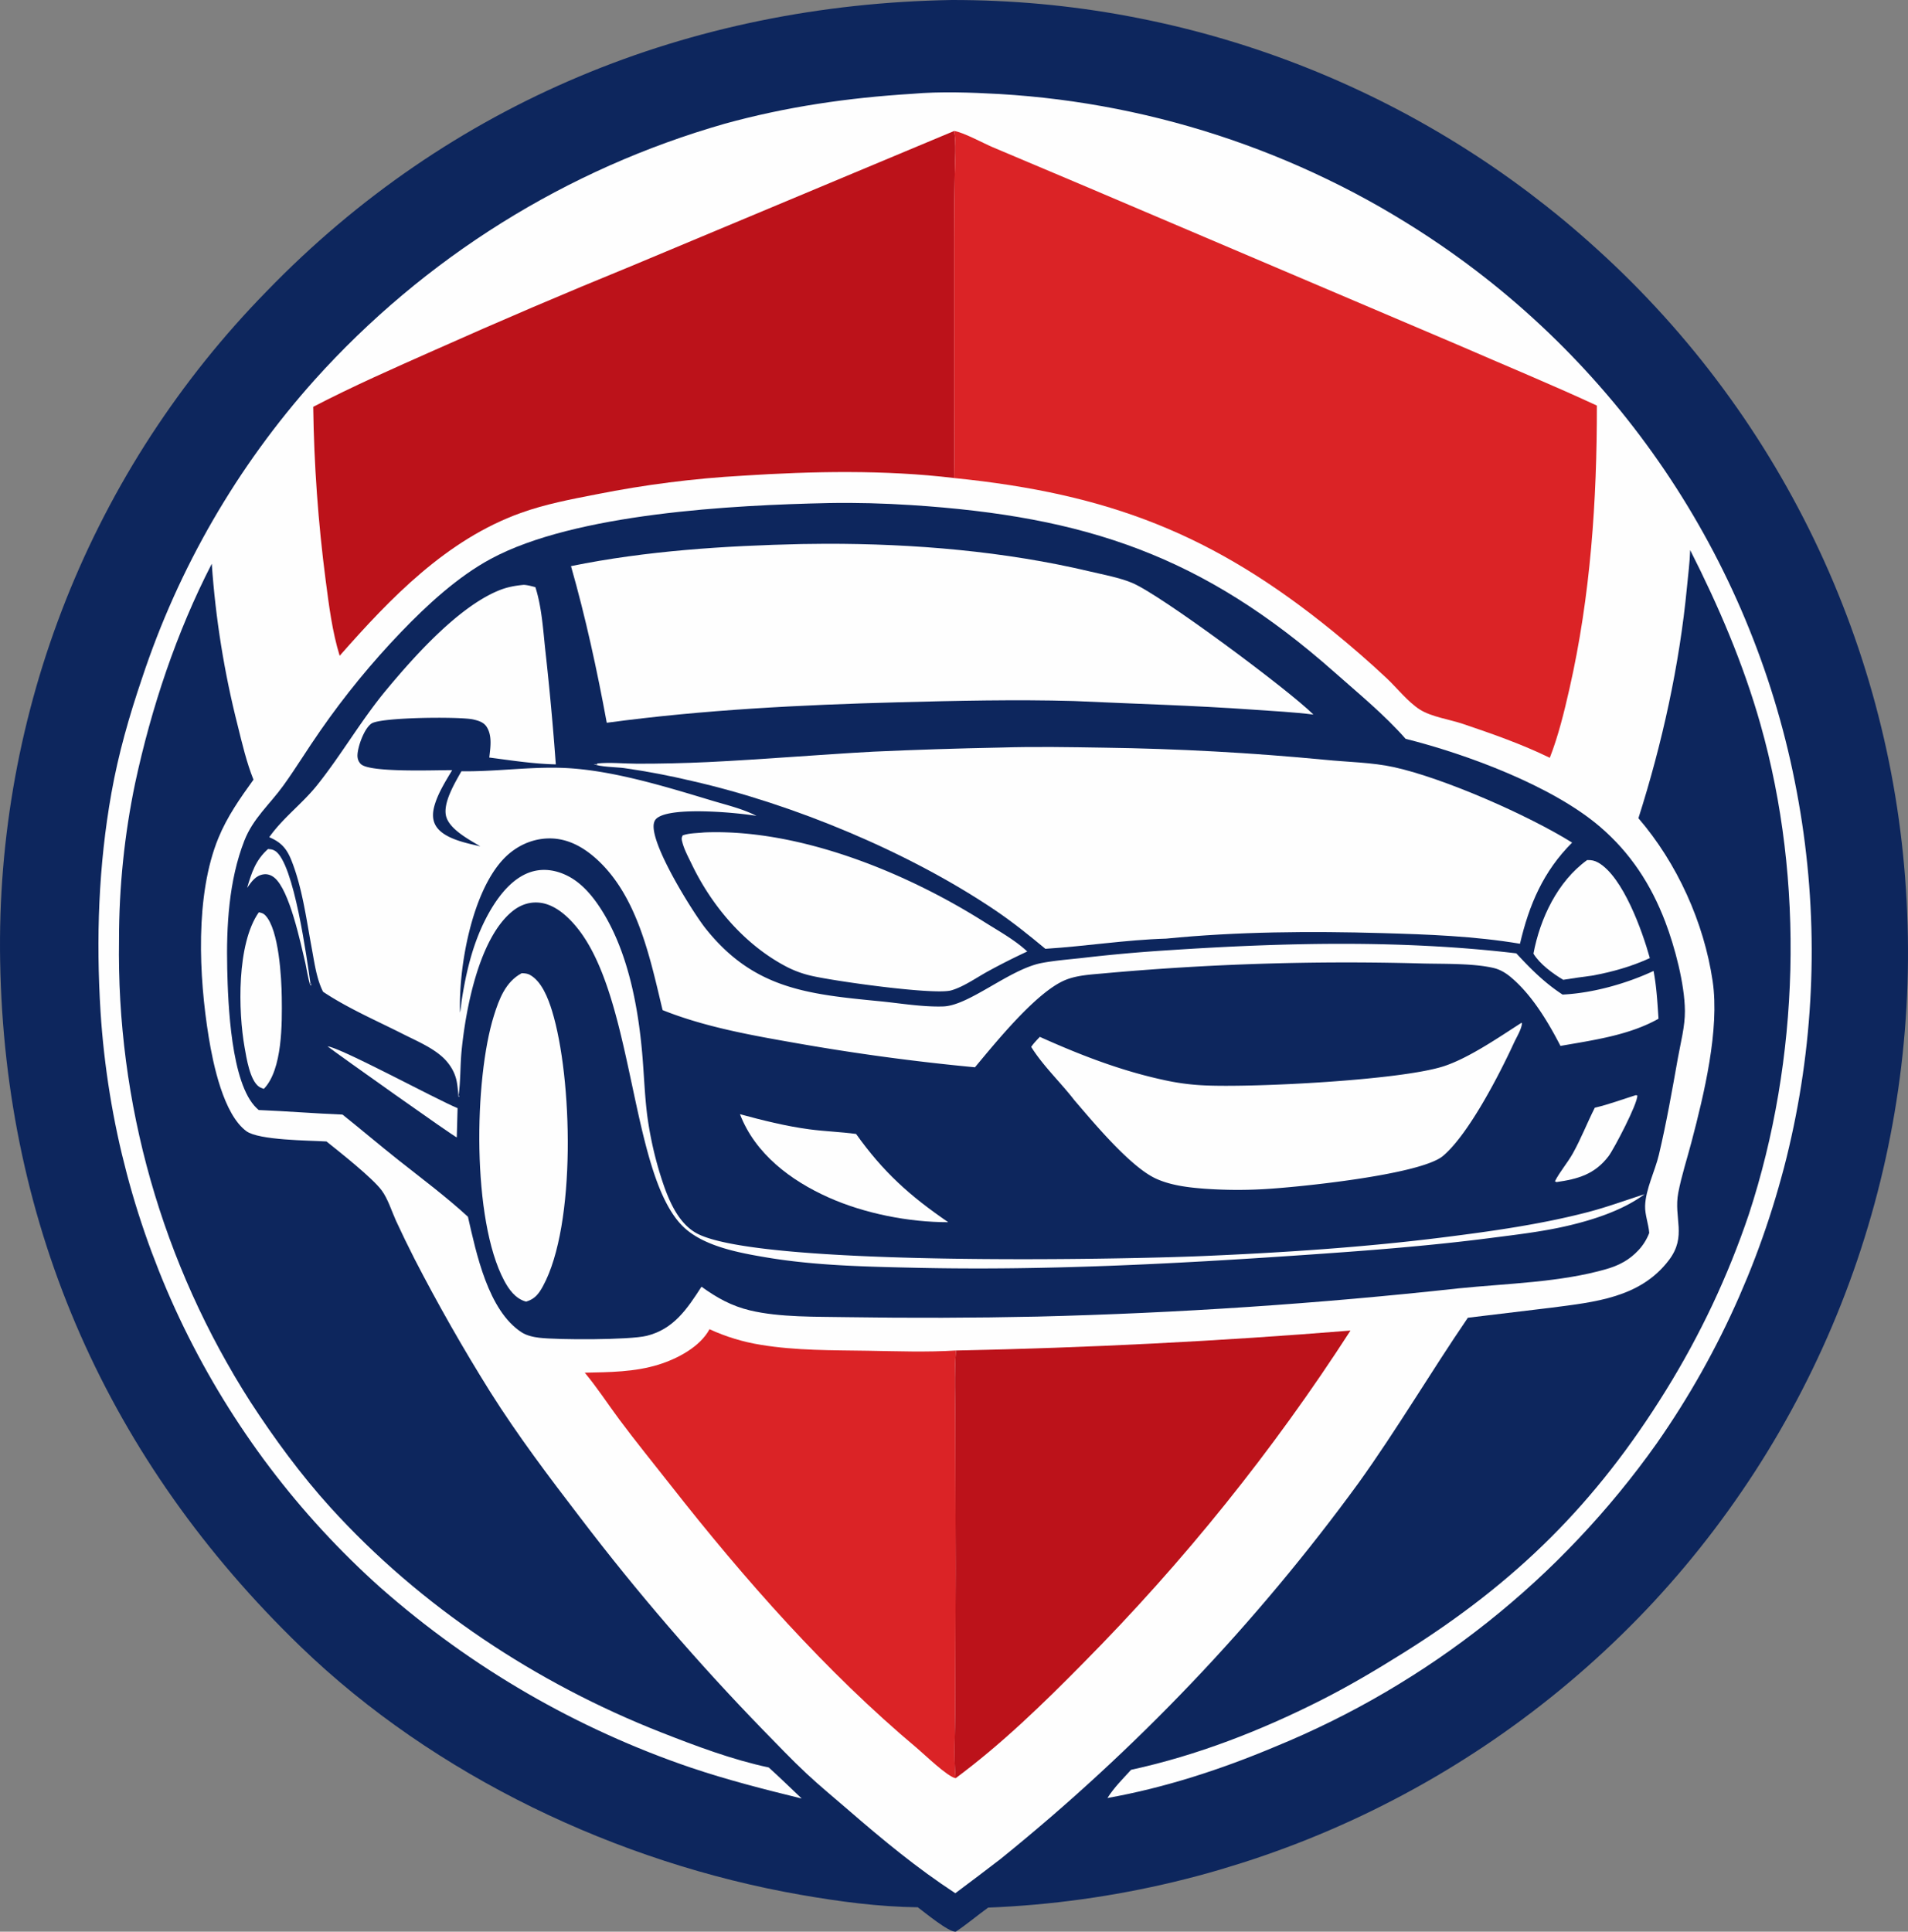 <svg xmlns="http://www.w3.org/2000/svg" viewBox="0 0 4387.39 4441.09"><rect x="0" y="0" width="4387.39" height="4441.09" fill="#808080" stroke="none"/><defs><style>.cls-1{fill:#0d265d;}.cls-2{fill:#fefefe;}.cls-3{fill:#db2326;}.cls-4{fill:#bc121a;}</style></defs><g id="Слой_2" data-name="Слой 2"><g id="Layer_1" data-name="Layer 1"><path class="cls-1" d="M2188.72,0q25.46,0,50.89.52t50.87,1.69q25.41,1.14,50.81,2.86t50.73,4q25.33,2.33,50.62,5.22t50.49,6.38q25.2,3.49,50.33,7.56T2593.6,37q25,4.65,49.92,9.87t49.68,11q24.78,5.79,49.42,12.17t49.12,13.31q24.48,6.94,48.8,14.44T2889,113.37q24.14,8.07,48.08,16.69t47.68,17.8q23.75,9.16,47.25,18.89t46.81,20q23.28,10.26,46.33,21.06T3171,229.92q22.78,11.33,45.3,23.18T3261,277.32q22.23,12.38,44.18,25.25t43.59,26.27q21.64,13.4,43,27.27t42.32,28.26q21,14.37,41.67,29.23t41,30.18Q3537,459.11,3557,474.91t39.53,32q19.59,16.26,38.79,33t38,33.84q20,18.13,39.56,36.76t38.64,37.74q19.08,19.11,37.68,38.69t36.72,39.6q18.1,20,35.72,40.51t34.7,41.39q17.1,20.91,33.66,42.23t32.6,43.05q16,21.74,31.53,43.85t30.42,44.63q14.94,22.5,29.31,45.36t28.16,46.08q13.8,23.22,27,46.76t25.85,47.43q12.63,23.87,24.66,48.05t23.45,48.64q11.43,24.46,22.25,49.22t21,49.74q10.2,25,19.77,50.26t18.51,50.74q9,25.49,17.25,51.17t16,51.6q7.67,25.89,14.69,52t13.39,52.32q6.36,26.25,12.08,52.64t10.78,52.92q5.06,26.52,9.45,53.17t8.13,53.39q3.73,26.74,6.8,53.58t5.47,53.73q2.4,26.9,4.13,53.85t2.8,53.93q1.13,27,1.6,54.09t.27,54.12q-.19,27.06-1.06,54.1t-2.39,54.06q-1.54,27-3.73,54t-5.06,53.87q-2.86,26.91-6.38,53.74t-7.71,53.56q-4.18,26.74-9,53.36t-10.33,53.12q-5.49,26.49-11.64,52.85t-12.95,52.54q-6.78,26.19-14.23,52.21t-15.51,51.84q-8.09,25.83-16.79,51.45t-18.05,51q-9.35,25.4-19.31,50.56t-20.54,50.06q-10.57,24.91-21.77,49.54t-23,49q-11.8,24.36-24.19,48.41t-25.37,47.8q-13,23.74-26.54,47.16t-27.7,46.49q-14.15,23.07-28.83,45.79t-30,45.07q-15.26,22.35-31.06,44.32t-32.13,43.53q-16.35,21.57-33.21,42.74t-34.24,41.9q-17.38,20.73-35.27,41t-36.27,40.16q-18.39,19.79-37.26,39.11t-38.2,38.18q-19.33,18.85-39.13,37.23t-40,36.28q-20.24,17.88-40.9,35.28t-41.75,34.27q-21.07,16.88-42.57,33.24T3479.89,3968q-21.9,15.83-44.16,31.12t-44.89,30q-22.64,14.73-45.61,28.92t-46.31,27.81q-23.33,13.62-47,26.66t-47.61,25.51q-24,12.46-48.22,24.34t-48.8,23.15q-24.54,11.28-49.35,21.95t-49.87,20.75q-25.07,10.07-50.37,19.51T2906.89,4266q-25.53,8.84-51.26,17T2804,4298.84q-25.92,7.58-52,14.51t-52.36,13.24q-26.28,6.28-52.68,11.94t-53,10.66q-26.54,5-53.19,9.36t-53.41,8.06q-26.76,3.71-53.59,6.75T2380,4378.8q-26.91,2.39-53.86,4.12t-53.94,2.81c-25.14,18.09-48.58,38.19-74.47,55.33-16.33,1.44-71.18-44.19-87.32-56.09-90.65-1.12-180.12-13.09-269.28-28.67-420.6-73.51-841.91-273-1150.24-570.9C251,3360.28,10.64,2823.32.33,2209.36q-.46-26.58-.28-53.15t1-53.14q.85-26.57,2.36-53.1t3.66-53q2.17-26.49,5-52.91t6.29-52.78q3.48-26.35,7.6-52.61t8.89-52.4q4.77-26.14,10.19-52.16t11.48-51.9q6.06-25.87,12.76-51.59t14-51.26q7.33-25.54,15.3-50.91t16.56-50.5q8.58-25.15,17.8-50.08t19-49.62q9.82-24.7,20.26-49.14t21.47-48.62q11-24.18,22.67-48.08t23.85-47.5q12.21-23.6,25-46.89t26.17-46.26q13.38-23,27.31-45.59t28.44-44.91Q361.7,979,376.74,957.06t30.62-43.45q15.58-21.52,31.69-42.67t32.73-41.87q16.64-20.75,33.76-41.05t34.77-40.2q17.63-19.89,35.75-39.33t36.72-38.43C1033.4,235,1585.93,10.06,2188.72,0Z"/><path class="cls-2" d="M2097.36,215.71c65.5-5.84,135.33-3.15,201,.45q17,1,34,2.28t33.91,2.86q17,1.57,33.86,3.44t33.79,4q16.88,2.15,33.72,4.58t33.64,5.16q16.79,2.73,33.54,5.73t33.44,6.3q16.7,3.28,33.33,6.87t33.21,7.43q16.58,3.85,33.08,8t32.94,8.55q16.42,4.41,32.78,9.12t32.63,9.67q16.27,5,32.46,10.22t32.28,10.78q16.1,5.52,32.09,11.33t31.89,11.86q15.9,6.07,31.69,12.41t31.47,12.94q15.69,6.62,31.25,13.49t31,14q15.43,7.14,30.76,14.54t30.52,15q15.2,7.65,30.26,15.57t30,16.08q14.93,8.18,29.71,16.6T3201,492.12q14.64,8.67,29.13,17.59T3259,527.8q14.33,9.16,28.51,18.57t28.2,19.06q20.09,13.8,39.81,28.11t39.11,29.1q19.36,14.79,38.37,30.05t37.6,31q18.61,15.73,36.83,31.94t36,32.83q17.8,16.63,35.2,33.72t34.34,34.58q16.95,17.52,33.47,35.43T3679,888.44q16.07,18.34,31.67,37t30.74,37.83q15.13,19.11,29.78,38.58t28.82,39.31q14.17,19.83,27.83,40t26.83,40.69q13.15,20.5,25.81,41.34t24.77,42q12.12,21.15,23.72,42.58t22.65,43.16q11.05,21.72,21.57,43.71t20.48,44.23q10,22.24,19.37,44.73t18.25,45.19q8.85,22.71,17.13,45.63t16,46q7.7,23.12,14.83,46.43t13.67,46.78q6.56,23.48,12.51,47.11t11.33,47.4q5.36,23.77,10.14,47.68t9,47.91q4.2,23.85,7.83,47.79t6.65,48q3,24,5.48,48.11t4.29,48.24q1.85,24.14,3.11,48.32t1.93,48.39q.66,24.21.74,48.42t-.46,48.43q-.51,24.21-1.63,48.4t-2.82,48.34q-1.71,24.15-4,48.26t-5.19,48.15q-2.9,24-6.37,48t-7.54,47.83q-4.07,23.88-8.71,47.64t-9.88,47.41q-5.23,23.64-11,47.15T4096,2707.56q-6.38,23.36-13.33,46.55t-14.48,46.21q-7.52,23-15.6,45.85t-16.72,45.44q-8.62,22.63-17.83,45t-18.92,44.58q-9.73,22.17-20,44.09t-21.09,43.6q-10.82,21.66-22.15,43.06t-23.2,42.51q-11.86,21.11-24.24,41.92t-25.26,41.32q-12.87,20.51-26.26,40.68t-27.25,40q-10.26,14.47-20.78,28.78t-21.28,28.41q-10.77,14.11-21.78,28t-22.27,27.64q-11.26,13.72-22.76,27.24t-23.24,26.84q-11.74,13.32-23.71,26.42t-24.17,26q-12.19,12.88-24.63,25.57T3580,3588.49q-12.64,12.45-25.52,24.68t-25.95,24.23q-13.08,12-26.37,23.76t-26.79,23.29q-13.5,11.53-27.19,22.82t-27.6,22.32q-13.89,11.05-28,21.84t-28.36,21.35q-14.28,10.54-28.75,20.83t-29.1,20.33q-14.64,10-29.46,19.8T3247.09,3853q-15,9.51-30.14,18.75T3186.49,3890q-15.31,9-30.79,17.68t-31.09,17.13q-15.63,8.41-31.39,16.57t-31.68,16q-15.91,7.88-32,15.45t-32.22,14.89q-16.18,7.3-32.49,14.32t-32.73,13.74c-123.63,52-253.41,94.45-385.61,117.94,15-23.74,35.49-44.16,54.39-64.79,151.55-33,297-89.55,435.19-159.28,66.51-33.55,128.7-70.54,191.71-110,258.51-161.86,442.09-343.22,602.65-602.67q29.58-47.68,56.38-97T3937.57,3000q23.91-50.76,44.89-102.81t38.93-105.21c116.74-356.11,128.87-766.5,26.62-1127.15-39.55-139.47-96.1-271.19-161.51-400.19-.94,28.28-4.65,56.8-7.35,85-17.13,179.14-57,360-111.66,531.47,89,103.33,150.76,239.57,170.69,374.67,16.39,111.12-20,260.7-48.55,369.31-10.1,38.47-22.9,77.74-30.43,116.73-11.3,58.56,20.49,99.9-21.65,155.35-65.9,86.72-170.67,96.27-270.43,109.3l-191.81,23.11c-85.73,125.51-162.67,256.26-251.46,380q-44.11,60.45-90.16,119.44t-94,116.43q-48,57.45-97.77,113.3t-101.41,110q-51.61,54.2-105,106.67t-108.39,103.18q-55,50.71-111.7,99.59T2300.56,4274q-51.63,39.73-103.85,78.66c-87.65-57.33-167.21-123-246.2-191.52-32.29-28-65.37-55-96.6-84.24-34.34-32.11-66.75-66.45-99.68-100q-112-115.3-216.93-237.11T1335,3490.14c-72.37-94.35-144.14-189.24-207.61-289.91q-93.55-149.42-174.31-306.14-22.14-43.46-42.59-87.74c-10-22.12-18.43-50.12-32.79-69.51-21.48-29-95.92-87.65-126.94-112.53-39.45-2.43-155.75-2.54-184.36-23.76-52.66-39-76.41-154.39-86.52-216.54-22.56-138.74-31.63-326,22.32-457.39,20.2-49.2,49.79-91.28,80.66-134.12-15.85-39.55-26-82.92-36.22-124.2q-23.29-91.52-38.24-184.74t-21.43-187.43c-81.19,157.59-139,331.22-176.16,504.22q-9.25,44.33-16.22,89.06T283,1979.2q-4.65,45-7,90.26t-2.32,90.5q-.27,17.52-.24,35t.41,35q.36,17.51,1,35t1.69,35q1,17.48,2.33,34.94t3,34.89q1.64,17.44,3.6,34.84t4.24,34.76q2.28,17.37,4.87,34.68t5.51,34.59q2.91,17.26,6.14,34.48t6.77,34.36q3.54,17.14,7.4,34.22t8,34.09q4.17,17,8.65,33.94t9.26,33.77q4.79,16.85,9.88,33.6t10.5,33.42q5.4,16.65,11.1,33.21t11.71,33q6,16.45,12.31,32.79t12.91,32.55q6.6,16.22,13.5,32.31t14.09,32.07q7.18,16,14.68,31.8t15.25,31.52q7.77,15.69,15.83,31.24t16.4,30.94q8.34,15.39,17,30.64T538.94,3163q8.89,15.09,18.07,30t18.62,29.66c54.59,84,116.42,168.31,183.78,242.59,207.37,228.66,474.76,405.2,761.27,517.73,79.8,31.35,162.91,62.63,247,80.52,25.78,23.21,50.64,47.59,75.85,71.43-85.63-21-171.37-42.77-254.94-71.05q-24.52-8.34-48.84-17.28t-48.4-18.49q-24.08-9.54-47.92-19.68T1396,3987.54q-23.6-10.71-46.9-22t-46.34-23.16q-23-11.86-45.76-24.3t-45.15-25.41q-22.41-13-44.5-26.53t-43.84-27.61q-21.74-14.07-43.14-28.68t-42.43-29.74q-21-15.13-41.67-30.77t-40.91-31.8q-20.25-16.14-40.11-32.79T875.91,3651q-17.61-15.72-34.84-31.86T807,3586.4q-16.83-16.55-33.25-33.51t-32.43-34.33q-16-17.36-31.59-35.1T679,3447.61q-15.15-18.12-29.84-36.6t-28.94-37.3q-14.25-18.84-28-38T565.13,3297q-13.3-19.5-26.14-39.32t-25.18-39.94q-12.34-20.11-24.2-40.54t-23.21-41.12q-11.36-20.7-22.2-41.67T423,3052.23q-10.33-21.22-20.15-42.7t-19.1-43.18q-9.28-21.7-18-43.63t-17-44.06q-8.24-22.14-15.91-44.46T318,2789.37q-7.14-22.5-13.72-45.18t-12.62-45.5q-6-22.83-11.52-45.79t-10.39-46.06q-4.9-23.1-9.26-46.3T252.38,2514q-3.8-23.31-7-46.7t-5.87-46.85q-2.64-23.46-4.73-47t-3.58-47.08c-10.45-168.83-4.75-336.27,25-503.1,16-90,41-177.4,70.4-263.88q7.81-23.68,16.25-47.15t17.45-46.72q9-23.25,18.64-46.25t19.83-45.77q10.2-22.74,21-45.23t22.15-44.68q11.37-22.2,23.29-44.1t24.42-43.48q12.49-21.58,25.53-42.84T541.71,1111q13.59-20.91,27.7-41.47t28.75-40.75q14.63-20.19,29.78-40t30.81-39.21q15.64-19.41,31.8-38.42t32.78-37.58q11.76-13.1,23.75-26t24.21-25.56q12.21-12.68,24.65-25.13T821,772.25Q833.68,760,846.55,748t25.93-23.8q13.08-11.78,26.36-23.34T925.59,678q13.49-11.32,27.16-22.41t27.54-21.92q13.86-10.83,27.92-21.44t28.29-20.94q14.24-10.35,28.66-20.44t29-19.94q14.58-9.85,29.35-19.43t29.69-18.91q14.94-9.33,30-18.39t30.34-17.86q15.24-8.79,30.64-17.32t30.94-16.79q15.54-8.25,31.23-16.24t31.52-15.69q15.82-7.69,31.77-15.13t32-14.58q16.08-7.14,32.29-14t32.53-13.44q16.34-6.58,32.77-12.87t33-12.3q16.55-6,33.2-11.72t33.4-11.13q16.74-5.41,33.58-10.54t33.76-10C1808.2,245.39,1950.64,224.69,2097.36,215.71Z"/><path class="cls-3" d="M1344.68,3155.91c57.25-1.23,114.27-1.41,169.54-18.5,42.7-13.19,95.43-40.64,117.28-81.48q14.05,6.5,28.52,12t29.28,10q14.82,4.51,29.9,8t30.37,5.92c80,13.35,164.7,12.32,245.62,13.61,67.34,1.08,135.8,3.65,203-.57-4.26,55-1.55,111.89-1.52,167.1l.85,333.17-1,326.06c-.07,51.23-3.87,106.09,1,157-18.51-2.82-72.06-54.94-88.68-68.86-209.17-175.26-397.64-389.25-565.92-603.72-39.72-50.62-80.79-101-119.19-152.62C1397.26,3227.41,1373.13,3190.05,1344.68,3155.91Z"/><path class="cls-4" d="M2198.2,3104.91q454.32-9.16,907.22-45.88-66.63,103.33-138.56,203t-149,195.54q-77,95.82-159,187.5t-168.51,179c-91.89,93.28-187.49,186-292.88,264.14-4.91-50.88-1.11-105.74-1-157l1-326.06-.85-333.17C2196.65,3216.8,2193.94,3159.94,2198.2,3104.91Z"/><path class="cls-4" d="M720.23,935.3c91.19-47.38,184.36-88.3,278.21-130q224.26-100.11,451.63-192.92l744-311.27c5.09,30.67,2,65.07,1.47,96.17q-1.4,73.92-1.4,147.85l.1,376c-.06,59.22,1.16,118.7-.36,177.87-159.68-19.12-325.48-15.69-485.76-5.37q-84.63,4.75-168.7,15.45t-167.19,27.26c-58.67,11.4-118.51,22.71-174.88,43-170.4,61.29-299.4,195.44-416.27,328.35-17.28-56-24.64-115.83-32.26-173.82q-12.91-99.15-20.07-198.89T720.23,935.3Z"/><path class="cls-3" d="M2194,301.14c20.95,2.91,66.34,27.75,88,37l220,92.92L3352.42,792.9c106.48,46.39,214.17,90.71,319.56,139.53.26,218.23-14.53,438-63.09,651.18-12.06,53-25.42,108-45.18,158.65-64.62-31.52-131.86-55-199.87-78-30.34-10.24-72.31-16.08-98.8-32.86-27.2-17.22-52.72-49.81-76.63-72.29-39.12-36.78-80.73-72.79-122.35-106.71-276.55-225.4-518-317.47-872.21-353.35,1.52-59.17.3-118.65.36-177.87l-.1-376q0-73.92,1.4-147.85C2196,366.21,2199.13,331.81,2194,301.14Z"/><path class="cls-1" d="M1905.8,1156.56c63.09-1.13,127,.61,190,4.69,400.89,26,670.16,116.18,973.67,385,55.1,48.79,114.05,97.08,162.71,152.38,139.49,34.92,336.77,107.88,446.78,202,70.08,60,117.4,132.61,150.24,218.61,22,57.71,44.61,142.91,45.22,204.76.35,35.35-10,74-16.19,108.71-13.21,74.23-26.24,148.61-43.63,222-8.94,37.73-30.55,79.29-31.72,117.71-.62,20.08,7.88,41.63,9.5,62.15q-2.09,5.47-4.7,10.74t-5.71,10.23c-2.06,3.32-4.29,6.54-6.66,9.64s-4.91,6.09-7.57,9c-20.88,22.49-44.78,35.06-73.94,43.51-105.71,30.65-229.52,33.13-339.52,44.32q-483.1,53-969,64.92-218.53,4.68-437.09,1.31c-70.84-1.31-154.89.82-223.33-15.49-42.71-10.17-76.44-29-111.78-54.53-32.8,50.74-63.83,97.65-126.05,112.94-39.46,9.7-204.29,9.48-247,4.42-13.52-1.6-29-5-40.58-12.47-77.33-50.23-104.19-181.93-123.43-265.72-50.51-46.33-106.49-88.09-160.22-130.62-43.2-34.2-85.12-69.89-128.16-104.27-64.26-2.58-128.52-7.84-192.87-10.49-1.73-1.57-3.43-3.15-5.11-4.77-58.64-56.52-65.37-239.87-67.16-320-2.18-97.5,3.6-202.8,39.31-294.32,20.25-51.9,58.49-83.41,90-127.22,29.51-41,55.81-84.47,84.82-125.88q41.88-60.32,88.41-117.14t97.41-109.79c59.67-62.14,130.45-127.31,206.47-168.23C1323.07,1180.13,1685.51,1161.17,1905.8,1156.56Z"/><path class="cls-2" d="M616.21,1952c6.43.42,11.09.84,16.62,4.41C676.28,1984.52,705.9,2206,713.89,2261l-1.88-1.68,2.62,7.54,1-5.68-3.33,1.07c-4.18-15.68-6.94-31.84-10.08-47.77-11.12-46.44-36.35-168.59-71.62-196.92-7.28-5.85-16-8.82-25.35-7.27-18.12,3-27.07,17.16-37,30.87C578.66,2005.88,587.73,1977.56,616.21,1952Z"/><path class="cls-2" d="M753.2,2405.66c29.59,2.41,249.6,121.79,299,142.08l-1.84,67.19C1045.63,2614.64,778.64,2425.17,753.2,2405.66Z"/><path class="cls-2" d="M3761.6,2517.82l3.31.67c1.72,17.58-53.88,123.56-66,139.52-31.72,41.78-70.12,52.6-119.81,59.68l-3.62-1.8c11.6-22.66,29-42.26,41.45-64.57,18.66-33.52,32.92-70.22,50.27-104.6C3699.06,2539.37,3730.35,2527.51,3761.6,2517.82Z"/><path class="cls-2" d="M595.1,2097.45c6,1.14,10.2,2.09,14.73,6.74,31.8,32.6,37.5,145.21,38.07,188.68.8,60.08,1.74,166.21-41.2,210.5-3.82-1.34-7.84-2.71-11.19-5-21-14.7-28.91-66.75-33-90C547.6,2324.8,544.12,2170.13,595.1,2097.45Z"/><path class="cls-2" d="M1701.52,2561.62c52.63,14.22,105.33,27.5,159.44,34.73,35.76,4.77,71.87,5.87,107.6,10.69,62.62,87.87,123.35,142.23,211.86,202.91-91.1,0-192.22-19.87-275.17-56.9C1818.22,2714.19,1736.58,2652.82,1701.52,2561.62Z"/><path class="cls-2" d="M3649.54,1977.4c9.59-.42,17.31,1.1,25.64,5.86,57,32.58,101.51,157.76,118.56,219.46-42.7,19.64-87,32-133.18,40.4q-33.09,4.29-66,9.51c-24.09-14.41-53.57-35.87-68.42-60.1C3541.28,2111.77,3581.55,2026.42,3649.54,1977.4Z"/><path class="cls-2" d="M1199.72,2237.42c6.65.22,12.83.6,18.76,3.84,27.28,14.95,42.24,54.58,50.91,82.81,47.15,153.48,56.08,492.14-20.91,633-9.67,17.7-18.92,29.71-38.61,35.45-.82-.22-1.65-.4-2.46-.65-22.69-7.13-37.27-27.35-48-47.52-74.66-139.81-69.46-463.57-23.62-609.52C1147.69,2296.81,1162.66,2256.94,1199.72,2237.42Z"/><path class="cls-2" d="M1615,1914.24c3.93-.43,7.69-.59,11.64-.71,215.14-6.27,457,92.59,636.74,206.13,32.18,20.32,71.09,41.79,98.73,67.91q-46.87,21.7-92.16,46.59c-25.38,14.1-54.8,34.83-82.52,42.75-39.53,11.29-275.77-22.12-324.18-34.07a238.38,238.38,0,0,1-59.29-22.73c-93.6-50.34-167.88-138.5-213.4-233.41-7.61-15.86-17.23-33.37-21.56-50.42-1.62-6.37-2.41-9.68.84-15.63C1583.82,1915.57,1600.16,1915.58,1615,1914.24Z"/><path class="cls-2" d="M3498.47,2351.52l1.33,1.39c-1.45,14.21-12.69,32-18.72,45.14-32.95,71.65-104.43,210.51-163.12,259.64-52.28,43.76-338.66,72.41-413.33,76.34a1074.84,1074.84,0,0,1-135.62-1.15c-37-2.83-76.52-7.53-110.63-23-59.11-26.89-143.88-129.22-187.78-180.27-31.88-41.26-71.73-78.54-99.38-122.71,5.68-8.49,12.88-15.67,19.83-23.1,91.18,41,183.79,77,281.76,98.44a541.1,541.1,0,0,0,97.64,13.17c111.67,5.17,451.24-11.7,550.24-44.32C3378,2432.16,3446.89,2384.67,3498.47,2351.52Z"/><path class="cls-2" d="M1843.31,1250.78q27.63-.54,55.26-.6c202.51-.36,411.06,17,608.36,63.81,31.64,7.51,65.64,13.56,95.74,25.84,65.65,26.78,361,246.68,417.48,303-45.58-5.68-92.13-8-138-11.25-137.63-9.78-275.35-13.47-413.13-19.89-134-3.76-268.58-.65-402.56,2.88-223.56,5.9-449.49,17.19-671.24,47.12-22.17-120.4-48.62-242.38-82.24-360.13C1485.6,1266.24,1667.63,1254.73,1843.31,1250.78Z"/><path class="cls-2" d="M2300.9,1718.7c79.28-2.46,158.8-1,238.1.26q254.27,3.54,507.4,27.82c51.81,5.25,108.72,5.87,159.19,17,115.6,25.59,308.47,110.41,409.44,173.42-66.31,66.28-98.76,142.57-119.88,232.52-105.05-17.59-210.77-21.41-317-24.45-164.36-4.69-332.85-3.54-496.58,12.69-93,2.77-185.07,17.59-277.75,23.42-37.41-31.07-75-61.32-115.33-88.55-198.36-133.91-463.89-244.19-697.23-297.29q-77.49-18.45-156.37-29.71c-16.39-2.2-57.4-2.64-70-9.44l7.91,1.51.53-2.66c29.51-3,62.28.47,92.11.58q81,.06,161.95-3.71c127.19-6.14,254.06-17.06,381.21-24Q2154.66,1721.5,2300.9,1718.7Z"/><path class="cls-2" d="M1204.39,1344.61c9.24.5,17.79,3,26.71,5.31,14.9,46.46,17.82,99.38,23.14,147.84q14.4,129.57,23.83,259.59c-52.08-1.18-101.51-9.07-153-15.72,2.64-22.76,7.16-49.87-5.89-70.39-7-11-18.93-14.33-31-17.15-28.78-6.76-213.31-5.42-234.24,9.52-16.55,11.81-30.74,51.31-31.89,71.48-.46,8.13,1.8,15.66,7.76,21.53,20.58,20.3,173.57,13.55,209.89,14.05-14.66,24.65-31.32,51-39.76,78.54-5,16.38-7,33.52,2,48.94,17.75,30.32,71.19,40.27,102.59,47.66-24.88-15-68.57-37.68-78.07-67-10-30.74,20-79.56,34.55-105.67,77,1.16,154.24-10.34,230.79-7.8,111.92,3.71,238.43,43.14,345.74,75.42,33.82,10.17,70.54,18.75,101.93,35-44.92-7.5-184.9-20.68-224.81,2.49-5.91,3.43-9.31,7.16-10.92,14-10.88,45.83,90.38,206.62,118.38,241.89,110.36,139,234.16,151.54,399.56,167.63,47.61,4.63,99.48,13.64,147.23,12.09,60.21-1.95,152.88-86.19,227.31-100.06,30.38-5.66,61.94-8,92.66-11.44q100.4-11.7,201.26-17.92c264.16-17.41,533.22-23.83,796.6,7.32,33.05,35.82,65.15,68,106.3,94.79,69-3.21,147.14-25.2,209.28-54.31,6.87,36.09,9,73.28,11.37,109.88-67.6,38.1-149.89,49.18-225.43,62.48-28.57-55.32-65.12-116.44-113.06-157.1-12.34-10.47-25.53-18.58-41.44-22.23-48.33-11.07-116.65-8.79-167.42-10.29q-182.88-5-365.72.76t-365,22.3c-28.46,2.58-60.6,4.25-87.19,15.6-66.32,28.31-158.66,142.72-206.52,200.12q-206.57-19.52-410.91-55.55c-102.73-18-210.22-37-307.35-75.94-27.89-115.75-55.83-254.47-144.85-340.7-32.29-31.28-71.28-55-117.74-54-39.8.9-76.43,18.82-103.56,47.63-72.91,77.41-103.28,249.24-99.62,352.93,1.68-8.5,2.45-17.28,3.5-25.88,9.7-64.22,24.86-129,54.32-187.28,22.14-43.82,57.4-96,107-110.88,28.74-8.61,58.35-3.16,84.49,10.58,34.46,18.12,60.32,51.38,80.14,84,56.92,93.77,79.74,214,89.33,322.25,4.33,48.92,5.68,98.46,12.1,147.14a837.9,837.9,0,0,0,28.12,128.14c15.33,49.52,37.71,114.69,86.8,140.15,145.38,75.4,970.49,59.59,1163.17,51.34,183-7.84,368.66-19.94,550.46-42.76,111.39-14,226-30,334.65-58.38,43.79-11.43,86.49-27.24,129.62-40.94l-2.69,2c-50,36.12-118.12,57.81-178.05,71.49-57.08,13-115.8,19.72-173.81,27.2-145.34,18.74-291.24,29.64-437.4,39.62-293.43,20-588.63,35.38-882.84,28.81-114.72-2.56-231.78-4.81-345.08-23.93-59.88-10.11-135-23.82-182.75-63.41C1451.81,2722,1462.1,2319.49,1336.24,2145c-21.55-29.85-54.58-63.93-92.67-69.31-23.84-3.36-45.9,3.85-64.55,18.73-77.53,61.86-108.11,225.18-117.6,321.17-3.3,33.39-2.09,67.46-6.58,100.62l-.34,2.37,2.25,1.94-2.29,1c-.1-.61-.25-1.22-.3-1.84-1.11-11.46-1.85-23.06-4.16-34.38-4.45-21.87-17.23-41.64-33.85-56.3-24.93-22-59.37-36.47-88.82-51.36-60.9-30.79-127.78-59.7-184.43-97.5-15.17-30-19.81-66.67-25.94-99.54-12.47-66.76-21.58-138.88-46.76-202.34-11-27.66-24-42-51.08-53.49,31.7-44.82,75.91-76.89,109.91-119.39,56.25-70.32,101.09-149.13,158.89-218.72,64.32-77.44,165.25-190.6,258.73-229C1165.86,1349.77,1183.79,1346.51,1204.39,1344.61Z"/></g></g></svg>